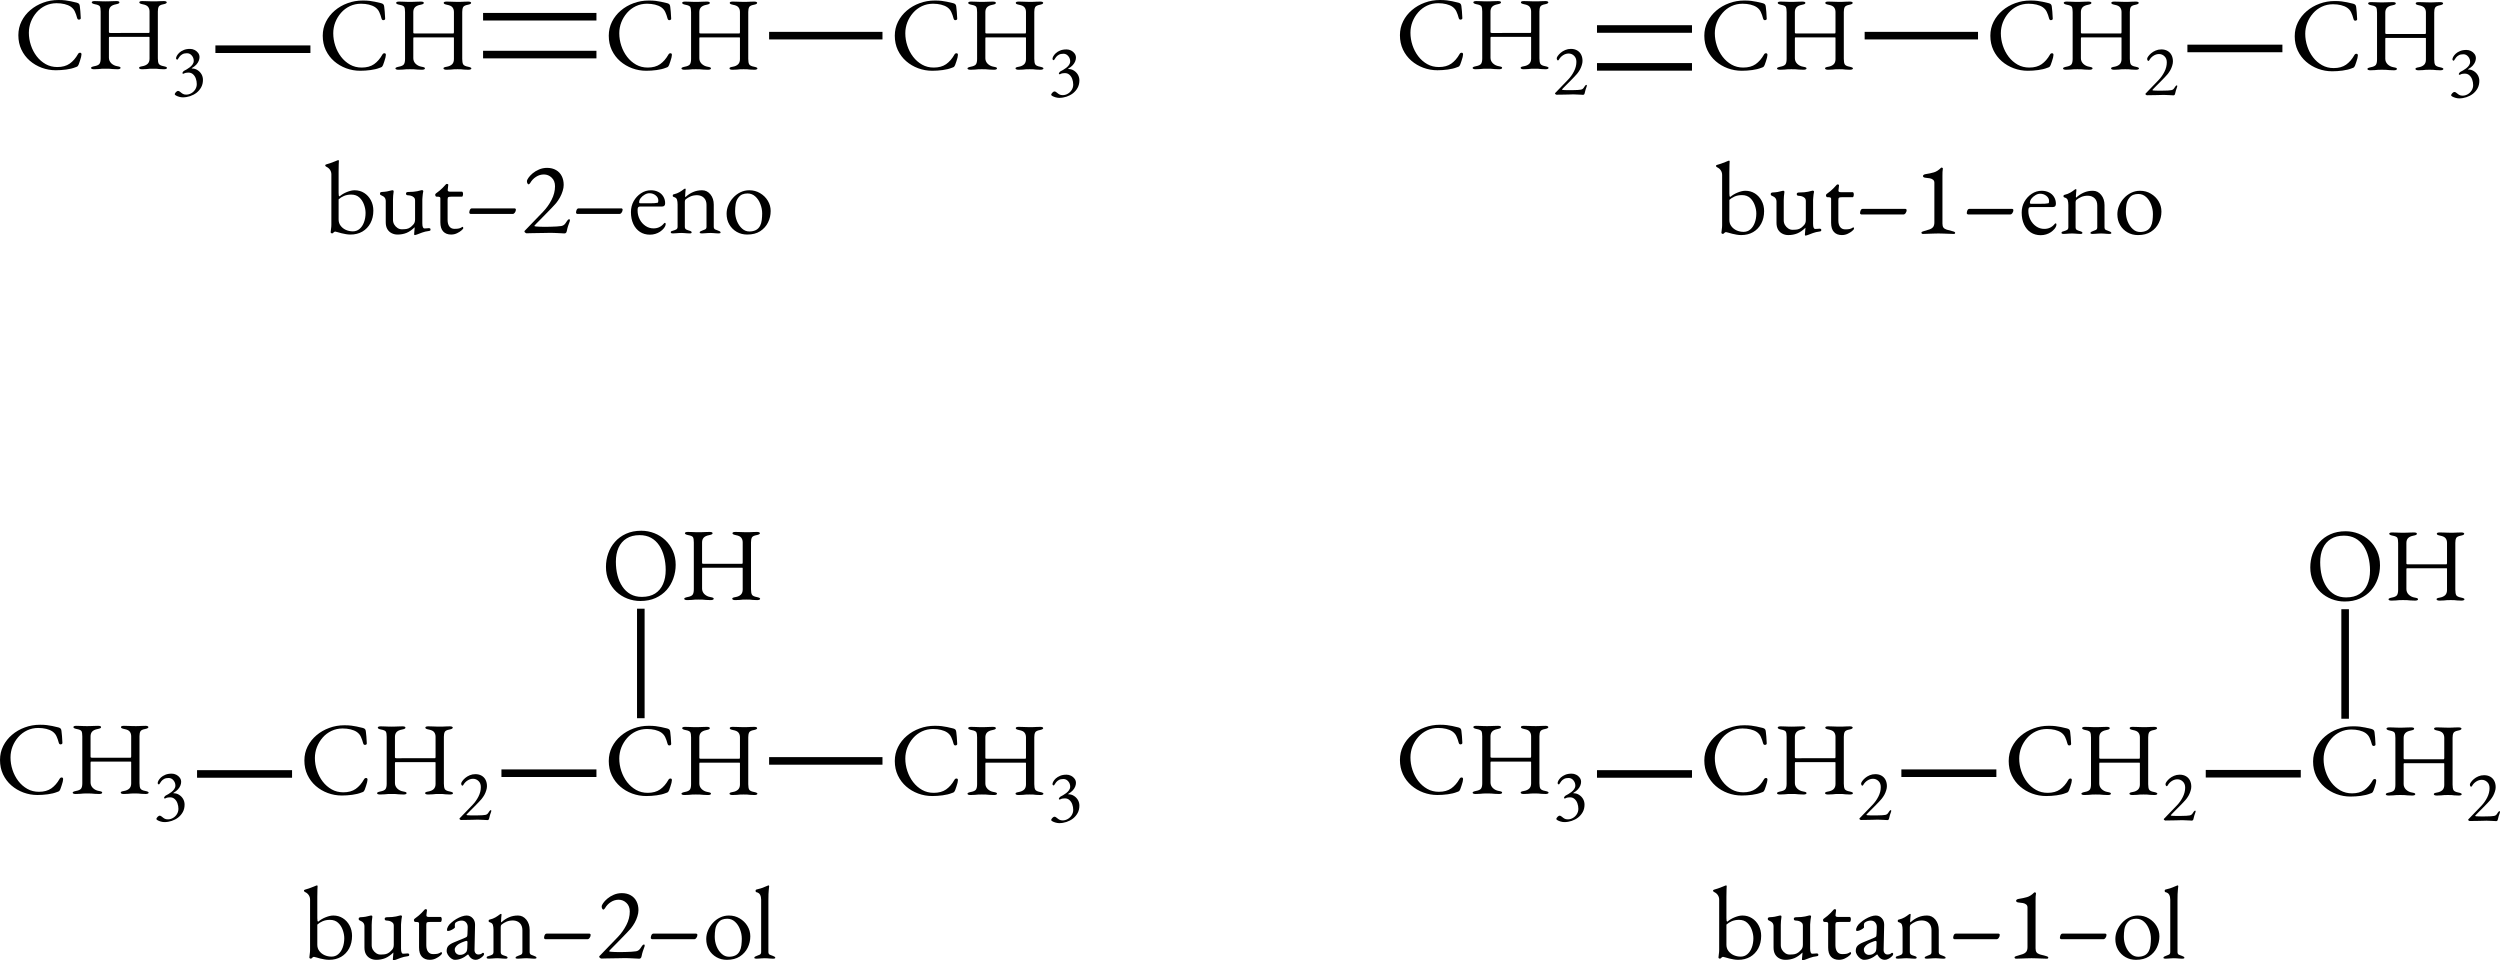<?xml version="1.0" encoding="UTF-8" standalone="no"?>
<svg
   width="657.803pt"
   height="252.691pt"
   viewBox="0 0 657.803 252.691"
   version="1.1"
   id="svg511"
   sodipodi:docname="isomeros-posicion.svg"
   inkscape:version="1.2.2 (b0a8486, 2022-12-01)"
   xmlns:inkscape="http://www.inkscape.org/namespaces/inkscape"
   xmlns:sodipodi="http://sodipodi.sourceforge.net/DTD/sodipodi-0.dtd"
   xmlns:xlink="http://www.w3.org/1999/xlink"
   xmlns="http://www.w3.org/2000/svg"
   xmlns:svg="http://www.w3.org/2000/svg">
  <sodipodi:namedview
     id="namedview513"
     pagecolor="#ffffff"
     bordercolor="#666666"
     borderopacity="1.0"
     inkscape:showpageshadow="2"
     inkscape:pageopacity="0.0"
     inkscape:pagecheckerboard="0"
     inkscape:deskcolor="#d1d1d1"
     inkscape:document-units="pt"
     showgrid="false"
     inkscape:zoom="0.62751269"
     inkscape:cx="439.83174"
     inkscape:cy="176.88885"
     inkscape:window-width="1280"
     inkscape:window-height="456"
     inkscape:window-x="1943"
     inkscape:window-y="399"
     inkscape:window-maximized="0"
     inkscape:current-layer="svg511" />
  <defs
     id="defs191">
    <g
       id="g186">
      <g
         id="glyph-0-0">
        <path
           d="m 1.359,0 v -12.891 h 10.906 V 0 Z M 2.719,-1.359 h 8.188 V -11.531 h -8.188 z m 0,0"
           id="path132" />
      </g>
      <g
         id="glyph-0-1">
        <path
           d="m 11.094,0.406 c -1.273,0 -2.5,-0.219 -3.688,-0.656 C 6.227,-0.688 5.176,-1.305 4.25,-2.109 3.32,-2.922 2.586,-3.895 2.047,-5.031 1.516,-6.164 1.25,-7.426 1.25,-8.812 c 0,-1.32 0.281,-2.547 0.844,-3.672 0.562,-1.125 1.332,-2.102 2.312,-2.938 0.988,-0.844 2.113,-1.492 3.375,-1.953 1.258,-0.469 2.594,-0.703 4,-0.703 0.707,0 1.305,0.031 1.797,0.094 0.488,0.055 0.961,0.133 1.422,0.234 0.469,0.094 1.008,0.219 1.625,0.375 0.281,0.074 0.477,0.184 0.594,0.328 0.113,0.148 0.18,0.352 0.203,0.609 0.039,0.418 0.086,0.867 0.141,1.344 0.051,0.48 0.086,1.074 0.109,1.781 0.02,0.137 -0.043,0.246 -0.188,0.328 -0.137,0.074 -0.281,0.094 -0.438,0.062 -0.148,-0.039 -0.25,-0.16 -0.312,-0.359 -0.18,-0.688 -0.387,-1.281 -0.625,-1.781 -0.23,-0.5 -0.586,-0.914 -1.062,-1.25 -0.449,-0.301 -0.996,-0.531 -1.641,-0.688 -0.648,-0.156 -1.344,-0.234 -2.094,-0.234 -1.055,0 -2.031,0.215 -2.938,0.641 -0.898,0.43 -1.668,1.012 -2.312,1.75 -0.648,0.742 -1.152,1.574 -1.516,2.5 -0.355,0.93 -0.531,1.887 -0.531,2.875 0,1.117 0.176,2.211 0.531,3.281 0.352,1.074 0.859,2.043 1.516,2.906 0.664,0.867 1.457,1.559 2.375,2.078 0.914,0.512 1.938,0.766 3.062,0.766 1.312,0 2.395,-0.297 3.25,-0.891 0.852,-0.602 1.582,-1.441 2.188,-2.516 0.125,-0.238 0.305,-0.359 0.547,-0.359 0.25,0 0.375,0.148 0.375,0.438 0,0.148 -0.039,0.383 -0.109,0.703 -0.074,0.312 -0.172,0.648 -0.297,1 -0.117,0.355 -0.227,0.668 -0.328,0.938 -0.125,0.262 -0.23,0.43 -0.312,0.5 -0.086,0.074 -0.273,0.156 -0.562,0.25 -0.68,0.273 -1.484,0.469 -2.422,0.594 -0.93,0.125 -1.84,0.188 -2.734,0.188 z m 0,0"
           id="path135" />
      </g>
      <g
         id="glyph-0-2">
        <path
           d="m 1.797,0.141 c -0.242,0 -0.434,-0.031 -0.578,-0.094 -0.137,-0.062 -0.203,-0.148 -0.203,-0.266 0,-0.176 0.285,-0.32 0.859,-0.438 0.695,-0.125 1.148,-0.332 1.359,-0.625 0.207,-0.289 0.312,-0.766 0.312,-1.422 v -12.312 c 0,-0.645 -0.07,-1.098 -0.203,-1.359 -0.137,-0.258 -0.555,-0.453 -1.25,-0.578 -0.594,-0.113 -0.891,-0.281 -0.891,-0.5 0,-0.102 0.062,-0.188 0.188,-0.25 0.125,-0.062 0.32,-0.094 0.594,-0.094 0.488,0 0.867,0.012 1.141,0.031 0.281,0.012 0.535,0.023 0.766,0.031 0.238,0.012 0.539,0.016 0.906,0.016 0.383,0 0.695,-0.004 0.938,-0.016 0.25,-0.008 0.516,-0.02 0.797,-0.031 0.281,-0.02 0.664,-0.031 1.156,-0.031 0.531,0 0.797,0.117 0.797,0.344 0,0.125 -0.074,0.227 -0.219,0.297 -0.148,0.074 -0.375,0.141 -0.688,0.203 -0.668,0.125 -1.148,0.352 -1.438,0.672 -0.281,0.312 -0.422,0.734 -0.422,1.266 v 5.359 c 0,0.117 0.047,0.188 0.141,0.219 0.094,0.023 0.176,0.031 0.25,0.031 H 16.219 c 0.125,0 0.188,-0.109 0.188,-0.328 v -5.312 c 0,-0.488 -0.125,-0.895 -0.375,-1.219 -0.25,-0.332 -0.727,-0.562 -1.422,-0.688 -0.305,-0.062 -0.527,-0.129 -0.672,-0.203 -0.148,-0.07 -0.219,-0.172 -0.219,-0.297 0,-0.227 0.258,-0.344 0.781,-0.344 0.488,0 0.895,0.012 1.219,0.031 0.32,0.012 0.625,0.023 0.906,0.031 0.289,0.012 0.641,0.016 1.047,0.016 0.32,0 0.57,-0.004 0.75,-0.016 0.188,-0.008 0.395,-0.02 0.625,-0.031 0.238,-0.02 0.609,-0.031 1.109,-0.031 0.25,0 0.441,0.031 0.578,0.094 0.133,0.062 0.203,0.148 0.203,0.25 0,0.219 -0.297,0.387 -0.891,0.5 -0.68,0.125 -1.09,0.344 -1.234,0.656 -0.148,0.305 -0.219,0.719 -0.219,1.25 V -2.719 c 0,0.668 0.082,1.148 0.25,1.438 0.176,0.293 0.602,0.5 1.281,0.625 0.582,0.117 0.875,0.262 0.875,0.438 0,0.117 -0.074,0.203 -0.219,0.266 -0.148,0.062 -0.34,0.094 -0.578,0.094 C 19.711,0.141 19.332,0.125 19.062,0.094 18.789,0.062 18.535,0.035 18.297,0.016 18.055,0.004 17.75,0 17.375,0 16.988,0 16.672,0.004 16.422,0.016 16.18,0.035 15.914,0.062 15.625,0.094 15.332,0.125 14.941,0.141 14.453,0.141 c -0.242,0 -0.434,-0.031 -0.578,-0.094 -0.148,-0.062 -0.219,-0.148 -0.219,-0.266 0,-0.125 0.066,-0.211 0.203,-0.266 0.133,-0.062 0.359,-0.117 0.672,-0.172 0.582,-0.102 1.039,-0.312 1.375,-0.625 0.332,-0.32 0.5,-0.773 0.5,-1.359 V -7.969 c 0,-0.082 0,-0.172 0,-0.266 0,-0.094 -0.043,-0.141 -0.125,-0.141 H 5.859 c -0.094,0 -0.141,0.102 -0.141,0.297 v 5.188 c 0,0.562 0.207,1.055 0.625,1.469 0.426,0.406 0.945,0.664 1.562,0.766 0.312,0.055 0.535,0.109 0.672,0.172 0.133,0.055 0.203,0.141 0.203,0.266 0,0.117 -0.074,0.203 -0.219,0.266 -0.148,0.062 -0.34,0.094 -0.578,0.094 C 7.492,0.141 7.086,0.125 6.766,0.094 6.453,0.062 6.148,0.035 5.859,0.016 5.566,0.004 5.211,0 4.797,0 4.41,0 4.086,0.004 3.828,0.016 3.566,0.035 3.285,0.062 2.984,0.094 2.68,0.125 2.285,0.141 1.797,0.141 Z m 0,0"
           id="path138" />
      </g>
      <g
         id="glyph-0-3">
        <path
           d="M 7.062,0.375 C 6.664,0.375 6.266,0.336 5.859,0.266 5.461,0.191 5.082,0.113 4.719,0.031 4.312,-0.082 3.957,-0.18 3.656,-0.266 3.363,-0.359 3.172,-0.406 3.078,-0.406 c -0.105,0 -0.211,0.039 -0.312,0.109 -0.094,0.074 -0.188,0.156 -0.281,0.25 -0.094,0.082 -0.18,0.125 -0.25,0.125 -0.074,0 -0.156,-0.031 -0.25,-0.094 -0.086,-0.062 -0.125,-0.141 -0.125,-0.234 0,-0.156 0.031,-0.43 0.094,-0.828 0.062,-0.406 0.094,-0.781 0.094,-1.125 V -15.438 c 0,-0.469 -0.121,-0.875 -0.359,-1.219 C 1.457,-17 1.16,-17.254 0.797,-17.422 c -0.074,-0.039 -0.152,-0.094 -0.234,-0.156 -0.086,-0.062 -0.125,-0.145 -0.125,-0.25 0,-0.094 0.035,-0.156 0.109,-0.188 0.07,-0.039 0.145,-0.07 0.219,-0.094 0.238,-0.051 0.562,-0.148 0.969,-0.297 0.406,-0.145 0.789,-0.289 1.156,-0.438 C 3.254,-18.988 3.5,-19.086 3.625,-19.141 c 0.113,-0.051 0.195,-0.078 0.25,-0.078 0.031,0 0.062,0.023 0.094,0.062 0.039,0.031 0.062,0.074 0.062,0.125 0,0.074 -0.016,0.383 -0.047,0.922 -0.023,0.531 -0.031,1.18 -0.031,1.938 v 5.594 C 3.953,-10.234 3.969,-10 4,-9.875 c 0.039,0.117 0.109,0.184 0.203,0.203 0.562,-0.477 1.211,-0.863 1.953,-1.156 0.75,-0.301 1.422,-0.453 2.016,-0.453 0.926,0 1.758,0.234 2.5,0.703 0.738,0.469 1.328,1.109 1.766,1.922 0.438,0.812 0.656,1.727 0.656,2.734 0,1.242 -0.258,2.34 -0.766,3.297 -0.512,0.949 -1.219,1.688 -2.125,2.219 C 9.305,0.113 8.258,0.375 7.062,0.375 Z m 0.625,-0.844 c 0.688,0 1.281,-0.211 1.781,-0.641 0.5,-0.426 0.883,-1.004 1.156,-1.734 0.281,-0.738 0.422,-1.562 0.422,-2.469 0,-0.707 -0.137,-1.43 -0.406,-2.172 -0.262,-0.75 -0.668,-1.379 -1.219,-1.891 -0.555,-0.508 -1.266,-0.766 -2.141,-0.766 -0.73,0 -1.371,0.121 -1.922,0.359 -0.543,0.23 -1.012,0.527 -1.406,0.891 v 5.297 c 0,0.637 0.176,1.188 0.531,1.656 0.352,0.469 0.816,0.836 1.391,1.094 0.57,0.25 1.176,0.375 1.812,0.375 z m 0,0"
           id="path141" />
      </g>
      <g
         id="glyph-0-4">
        <path
           d="m 9.984,0.516 c -0.137,0 -0.203,-0.074 -0.203,-0.219 0,-0.18 0.02,-0.441 0.062,-0.797 0.051,-0.352 0.078,-0.648 0.078,-0.891 0,-0.031 0,-0.062 0,-0.094 0,-0.031 0,-0.051 0,-0.062 C 9.211,-0.859 8.5,-0.363 7.781,-0.062 7.062,0.227 6.273,0.375 5.422,0.375 4.836,0.375 4.312,0.25 3.844,0 3.375,-0.238 3,-0.598 2.719,-1.078 2.445,-1.555 2.312,-2.148 2.312,-2.859 v -5.531 c 0,-0.406 -0.094,-0.723 -0.281,-0.953 -0.18,-0.238 -0.477,-0.441 -0.891,-0.609 -0.086,-0.031 -0.164,-0.07 -0.234,-0.125 -0.074,-0.062 -0.109,-0.164 -0.109,-0.312 0,-0.164 0.035,-0.273 0.109,-0.328 0.082,-0.051 0.18,-0.086 0.297,-0.109 0.613,-0.031 1.086,-0.078 1.422,-0.141 0.344,-0.062 0.77,-0.16 1.281,-0.297 0.051,-0.008 0.086,-0.016 0.109,-0.016 0.031,0 0.062,0 0.094,0 0.207,0 0.301,0.125 0.281,0.375 -0.055,0.418 -0.094,0.766 -0.125,1.047 -0.031,0.281 -0.047,0.633 -0.047,1.047 v 5.328 c 0,0.438 0.109,0.844 0.328,1.219 0.219,0.367 0.504,0.668 0.859,0.906 0.352,0.23 0.723,0.344 1.109,0.344 0.469,0 0.879,-0.023 1.234,-0.078 0.352,-0.051 0.707,-0.203 1.062,-0.453 0.195,-0.145 0.445,-0.379 0.75,-0.703 0.312,-0.332 0.469,-0.781 0.469,-1.344 v -5 c 0,-0.375 -0.117,-0.656 -0.344,-0.844 C 9.469,-9.633 9.211,-9.77 8.922,-9.844 8.629,-9.914 8.391,-9.953 8.203,-9.953 c -0.156,0 -0.293,-0.031 -0.406,-0.094 -0.105,-0.062 -0.156,-0.188 -0.156,-0.375 0,-0.156 0.055,-0.258 0.172,-0.312 0.113,-0.062 0.242,-0.094 0.391,-0.094 0.562,-0.02 1.031,-0.039 1.406,-0.062 0.375,-0.031 0.707,-0.078 1,-0.141 0.301,-0.062 0.617,-0.141 0.953,-0.234 0.031,-0.008 0.07,-0.02 0.125,-0.031 0.062,-0.008 0.109,-0.016 0.141,-0.016 0.238,0 0.359,0.102 0.359,0.297 0,0.023 -0.008,0.055 -0.016,0.094 -0.012,0.043 -0.023,0.094 -0.031,0.156 -0.023,0.055 -0.047,0.211 -0.078,0.469 -0.023,0.25 -0.047,0.512 -0.078,0.781 -0.031,0.273 -0.047,0.48 -0.047,0.625 v 6.297 c 0,0.492 0.051,0.84 0.156,1.047 0.102,0.211 0.219,0.312 0.344,0.312 0.145,0 0.359,-0.008 0.641,-0.031 0.281,-0.031 0.484,-0.047 0.609,-0.047 0.094,0 0.18,0.023 0.266,0.062 0.094,0.031 0.141,0.133 0.141,0.297 0,0.148 -0.039,0.246 -0.109,0.297 -0.074,0.043 -0.164,0.07 -0.266,0.078 -0.711,0.094 -1.32,0.234 -1.828,0.422 -0.512,0.176 -0.965,0.348 -1.359,0.516 -0.062,0.008 -0.152,0.035 -0.266,0.078 -0.105,0.051 -0.199,0.078 -0.281,0.078 z m 0,0"
           id="path144" />
      </g>
      <g
         id="glyph-0-5">
        <path
           d="m 5.156,0.375 c -0.898,0 -1.594,-0.273 -2.094,-0.812 -0.5,-0.539 -0.75,-1.348 -0.75,-2.422 V -9.188 C 2.312,-9.332 2.254,-9.438 2.141,-9.5 2.035,-9.562 1.801,-9.594 1.438,-9.594 H 1.281 c -0.094,0 -0.172,-0.055 -0.234,-0.172 -0.062,-0.125 -0.094,-0.25 -0.094,-0.375 0,-0.039 0.023,-0.098 0.078,-0.172 0.062,-0.07 0.098,-0.113 0.109,-0.125 0.363,-0.258 0.695,-0.516 1,-0.766 0.301,-0.258 0.57,-0.508 0.812,-0.75 0.25,-0.25 0.457,-0.473 0.625,-0.672 0.082,-0.094 0.156,-0.172 0.219,-0.234 0.07,-0.062 0.148,-0.094 0.234,-0.094 0.094,0 0.18,0.023 0.266,0.062 0.082,0.031 0.113,0.109 0.094,0.234 L 4.25,-11.422 c -0.023,0.199 0.02,0.336 0.125,0.406 0.113,0.074 0.289,0.109 0.531,0.109 h 3.109 c 0.07,0 0.133,0.062 0.188,0.188 0.051,0.117 0.078,0.25 0.078,0.406 0,0.168 -0.027,0.328 -0.078,0.484 -0.055,0.156 -0.117,0.234 -0.188,0.234 H 5.312 c -0.449,0 -0.746,0.039 -0.891,0.109 -0.137,0.074 -0.203,0.293 -0.203,0.656 v 5.359 c 0,0.73 0.156,1.305 0.469,1.719 0.312,0.418 0.758,0.625 1.344,0.625 0.52,0 0.926,-0.035 1.219,-0.109 0.289,-0.082 0.555,-0.207 0.797,-0.375 0.031,-0.031 0.066,-0.047 0.109,-0.047 0.07,0 0.117,0.043 0.141,0.125 0.031,0.074 0.047,0.156 0.047,0.25 0,0.094 -0.152,0.277 -0.453,0.547 -0.305,0.273 -0.695,0.523 -1.172,0.75 -0.48,0.238 -1,0.359 -1.562,0.359 z m 0,0"
           id="path147" />
      </g>
      <g
         id="glyph-0-6">
        <path
           d="m 1.75,-5.047 c -0.094,0 -0.184,-0.035 -0.266,-0.109 -0.086,-0.07 -0.125,-0.145 -0.125,-0.219 0,-0.082 0.016,-0.211 0.047,-0.391 C 1.445,-5.953 1.516,-6.125 1.609,-6.281 1.711,-6.438 1.848,-6.516 2.016,-6.516 H 13.281 c 0.094,0 0.172,0.031 0.234,0.094 0.07,0.062 0.109,0.141 0.109,0.234 0,0.273 -0.09,0.531 -0.266,0.781 C 13.191,-5.164 13,-5.047 12.781,-5.047 Z m 0,0"
           id="path150" />
      </g>
      <g
         id="glyph-0-7">
        <path
           d="m 11.422,0.078 c -0.125,0 -0.324,-0.012 -0.594,-0.031 C 10.555,0.035 10.242,0.02 9.891,0 9.547,-0.02 9.188,-0.035 8.812,-0.047 8.445,-0.066 8.094,-0.078 7.75,-0.078 c -0.355,0 -0.852,0.012 -1.484,0.031 -0.637,0.012 -1.305,0.023 -2,0.031 -0.699,0.012 -1.312,0.02 -1.844,0.031 -0.523,0.02 -0.855,0.031 -1,0.031 C 1.348,0.047 1.238,-0.008 1.094,-0.125 0.945,-0.238 0.875,-0.332 0.875,-0.406 0.875,-0.5 0.891,-0.562 0.922,-0.594 0.961,-0.633 1.02,-0.691 1.094,-0.766 L 5.75,-5.594 c 0.906,-0.938 1.66,-1.992 2.266,-3.172 0.602,-1.176 0.906,-2.363 0.906,-3.562 0,-0.957 -0.293,-1.711 -0.875,-2.266 C 7.461,-15.156 6.781,-15.438 6,-15.438 c -0.75,0 -1.445,0.211 -2.078,0.625 -0.637,0.406 -1.141,0.938 -1.516,1.594 -0.062,0.105 -0.137,0.195 -0.219,0.266 -0.074,0.074 -0.156,0.109 -0.25,0.109 -0.074,0 -0.164,-0.078 -0.266,-0.234 -0.094,-0.156 -0.141,-0.348 -0.141,-0.578 0,-0.219 0.129,-0.516 0.391,-0.891 0.258,-0.383 0.625,-0.773 1.094,-1.172 0.477,-0.406 1.047,-0.75 1.703,-1.031 0.656,-0.281 1.363,-0.422 2.125,-0.422 0.906,0 1.688,0.195 2.344,0.578 0.656,0.375 1.156,0.902 1.5,1.578 0.344,0.668 0.516,1.449 0.516,2.344 0,0.492 -0.09,1.016 -0.266,1.578 -0.168,0.562 -0.402,1.121 -0.703,1.672 C 9.93,-8.879 9.594,-8.375 9.219,-7.906 8.977,-7.613 8.625,-7.227 8.156,-6.75 c -0.461,0.48 -0.961,0.996 -1.5,1.547 -0.531,0.543 -1.039,1.059 -1.516,1.547 -0.48,0.48 -0.875,0.883 -1.188,1.203 -0.312,0.312 -0.469,0.484 -0.469,0.516 0,0.094 0.129,0.156 0.391,0.188 0.301,0.023 0.645,0.043 1.031,0.062 0.395,0.023 0.848,0.031 1.359,0.031 0.531,0 1.055,-0.008 1.578,-0.031 C 8.375,-1.707 8.883,-1.727 9.375,-1.75 c 0.531,-0.031 0.941,-0.07 1.234,-0.125 0.289,-0.062 0.535,-0.176 0.734,-0.344 0.195,-0.176 0.406,-0.445 0.625,-0.812 0.07,-0.102 0.164,-0.234 0.281,-0.391 0.125,-0.156 0.258,-0.234 0.406,-0.234 0.082,0 0.133,0.039 0.156,0.109 0.02,0.074 0.031,0.148 0.031,0.219 0,0.094 -0.055,0.273 -0.156,0.531 -0.094,0.262 -0.211,0.586 -0.344,0.969 -0.125,0.387 -0.23,0.805 -0.312,1.25 -0.062,0.293 -0.156,0.477 -0.281,0.547 -0.125,0.07 -0.234,0.109 -0.328,0.109 z m 0,0"
           id="path153" />
      </g>
      <g
         id="glyph-0-8">
        <path
           d="m 5.812,0.406 c -1,0 -1.875,-0.246 -2.625,-0.734 -0.742,-0.488 -1.324,-1.18 -1.75,-2.078 -0.418,-0.906 -0.625,-1.945 -0.625,-3.125 0,-1.051 0.238,-2.008 0.719,-2.875 0.488,-0.863 1.129,-1.555 1.922,-2.078 0.801,-0.531 1.676,-0.797 2.625,-0.797 0.727,0 1.375,0.148 1.938,0.438 0.562,0.281 1,0.684 1.312,1.203 C 9.648,-9.117 9.812,-8.523 9.812,-7.859 9.812,-7.285 9.539,-7 9,-7 H 3.25 C 2.988,-7 2.805,-6.93 2.703,-6.797 2.609,-6.66 2.562,-6.395 2.562,-6 c 0,0.875 0.188,1.672 0.562,2.391 0.383,0.719 0.895,1.293 1.531,1.719 C 5.289,-1.461 5.992,-1.25 6.766,-1.25 c 0.539,0 1.035,-0.102 1.484,-0.312 0.445,-0.207 0.844,-0.516 1.188,-0.922 0.07,-0.094 0.125,-0.148 0.156,-0.172 0.039,-0.031 0.086,-0.047 0.141,-0.047 0.145,0 0.219,0.094 0.219,0.281 0,0.344 -0.164,0.727 -0.484,1.141 -0.281,0.344 -0.617,0.648 -1,0.906 -0.375,0.25 -0.793,0.441 -1.25,0.578 C 6.77,0.336 6.301,0.406 5.812,0.406 Z M 3.297,-7.859 H 5.781 c 0.438,0 0.805,-0.004 1.109,-0.016 0.312,-0.02 0.613,-0.055 0.906,-0.109 C 7.891,-8.004 7.945,-8.062 7.969,-8.156 8,-8.258 8.016,-8.406 8.016,-8.594 8.016,-9.113 7.781,-9.562 7.312,-9.938 6.852,-10.312 6.305,-10.5 5.672,-10.5 c -0.418,0 -0.836,0.125 -1.25,0.375 C 4.004,-9.883 3.656,-9.582 3.375,-9.219 3.102,-8.852 2.969,-8.488 2.969,-8.125 c 0,0.18 0.109,0.266 0.328,0.266 z m 0,0"
           id="path156" />
      </g>
      <g
         id="glyph-0-9">
        <path
           d="m 1.203,0.078 c -0.168,0 -0.305,-0.023 -0.406,-0.062 C 0.703,-0.023 0.656,-0.102 0.656,-0.219 0.656,-0.363 0.707,-0.457 0.812,-0.5 0.926,-0.551 1.082,-0.602 1.281,-0.656 1.551,-0.727 1.812,-0.828 2.062,-0.953 2.32,-1.078 2.453,-1.32 2.453,-1.688 v -5.859 c 0,-0.488 -0.055,-0.906 -0.156,-1.25 C 2.203,-9.148 1.914,-9.391 1.438,-9.516 1.375,-9.547 1.312,-9.582 1.25,-9.625 1.195,-9.676 1.172,-9.758 1.172,-9.875 c 0,-0.195 0.082,-0.305 0.25,-0.328 0.633,-0.156 1.148,-0.352 1.547,-0.594 0.406,-0.238 0.797,-0.504 1.172,-0.797 0.051,-0.031 0.098,-0.055 0.141,-0.078 0.051,-0.031 0.102,-0.047 0.156,-0.047 0.039,0 0.07,0.023 0.094,0.062 0.031,0.031 0.047,0.074 0.047,0.125 0,0.125 -0.027,0.387 -0.078,0.781 -0.043,0.387 -0.062,0.711 -0.062,0.969 0,0.074 0.004,0.141 0.016,0.203 0.008,0.062 0.023,0.102 0.047,0.109 0.633,-0.594 1.312,-1.039 2.031,-1.344 0.719,-0.312 1.504,-0.469 2.359,-0.469 0.883,0 1.617,0.367 2.203,1.094 0.582,0.719 0.875,1.617 0.875,2.688 v 5.812 c 0,0.367 0.125,0.605 0.375,0.719 0.258,0.117 0.523,0.219 0.797,0.312 0.145,0.055 0.285,0.117 0.422,0.188 0.133,0.062 0.203,0.168 0.203,0.312 0,0.105 -0.062,0.164 -0.188,0.188 -0.125,0.031 -0.246,0.047 -0.359,0.047 -0.367,0 -0.648,-0.016 -0.844,-0.047 -0.199,-0.023 -0.391,-0.035 -0.578,-0.047 -0.18,-0.02 -0.43,-0.031 -0.75,-0.031 -0.312,0 -0.57,0.012 -0.766,0.031 C 10.082,-0.004 9.879,0.008 9.672,0.031 9.461,0.062 9.176,0.078 8.812,0.078 8.719,0.078 8.602,0.062 8.469,0.031 8.332,0.008 8.266,-0.051 8.266,-0.156 c 0,-0.145 0.066,-0.25 0.203,-0.312 0.133,-0.07 0.273,-0.133 0.422,-0.188 C 9.16,-0.75 9.422,-0.852 9.672,-0.969 9.93,-1.082 10.062,-1.32 10.062,-1.688 v -5.734 c 0,-0.789 -0.227,-1.41 -0.672,-1.859 -0.449,-0.445 -1.043,-0.68 -1.781,-0.703 -0.656,0 -1.23,0.105 -1.719,0.312 -0.492,0.211 -0.93,0.469 -1.312,0.781 C 4.504,-8.816 4.445,-8.719 4.406,-8.594 4.375,-8.477 4.359,-8.367 4.359,-8.266 V -1.688 c 0,0.367 0.125,0.609 0.375,0.734 0.258,0.125 0.523,0.227 0.797,0.297 0.414,0.117 0.625,0.262 0.625,0.438 0,0.117 -0.047,0.195 -0.141,0.234 -0.086,0.039 -0.219,0.062 -0.406,0.062 C 5.254,0.078 4.969,0.062 4.75,0.031 4.539,0.008 4.348,-0.004 4.172,-0.016 3.992,-0.035 3.738,-0.047 3.406,-0.047 c -0.312,0 -0.562,0.012 -0.75,0.031 C 2.469,-0.004 2.27,0.008 2.062,0.031 1.852,0.062 1.566,0.078 1.203,0.078 Z m 0,0"
           id="path159" />
      </g>
      <g
         id="glyph-0-10">
        <path
           d="m 6.375,0.375 c -1.012,0 -1.93,-0.234 -2.75,-0.703 -0.812,-0.469 -1.465,-1.113 -1.953,-1.938 -0.48,-0.832 -0.719,-1.773 -0.719,-2.828 0,-0.77 0.148,-1.516 0.453,-2.234 0.301,-0.727 0.723,-1.391 1.266,-1.984 0.539,-0.602 1.176,-1.082 1.906,-1.438 0.727,-0.352 1.508,-0.531 2.344,-0.531 1.051,0 2,0.258 2.844,0.766 0.852,0.5 1.531,1.168 2.031,2 0.5,0.824 0.75,1.727 0.75,2.703 0,1.062 -0.234,2.07 -0.703,3.016 C 11.383,-1.859 10.695,-1.094 9.781,-0.5 8.875,0.082 7.738,0.375 6.375,0.375 Z m 0.578,-0.812 c 0.613,0 1.164,-0.113 1.656,-0.344 0.5,-0.238 0.883,-0.625 1.156,-1.156 0.219,-0.414 0.363,-0.922 0.438,-1.516 0.07,-0.602 0.109,-1.172 0.109,-1.703 0,-0.875 -0.164,-1.711 -0.484,-2.516 C 9.516,-8.484 9.07,-9.145 8.5,-9.656 7.926,-10.176 7.25,-10.438 6.469,-10.438 c -0.5,0 -0.949,0.078 -1.344,0.234 -0.387,0.148 -0.742,0.43 -1.062,0.844 C 3.695,-8.898 3.457,-8.344 3.344,-7.688 3.238,-7.031 3.188,-6.375 3.188,-5.719 c 0,0.887 0.16,1.734 0.484,2.547 0.332,0.805 0.781,1.461 1.344,1.969 0.562,0.512 1.207,0.766 1.938,0.766 z m 0,0"
           id="path162" />
      </g>
      <g
         id="glyph-0-11">
        <path
           d="m 2.922,0.078 c -0.137,0 -0.242,-0.039 -0.312,-0.109 -0.062,-0.07 -0.094,-0.145 -0.094,-0.219 0,-0.156 0.133,-0.27 0.406,-0.344 0.688,-0.188 1.254,-0.359 1.703,-0.516 0.445,-0.156 0.773,-0.375 0.984,-0.656 0.207,-0.281 0.312,-0.68 0.312,-1.203 v -10.422 c 0,-0.344 -0.109,-0.602 -0.328,-0.781 -0.219,-0.188 -0.508,-0.316 -0.859,-0.391 -0.344,-0.07 -0.715,-0.117 -1.109,-0.141 -0.18,-0.008 -0.34,-0.051 -0.484,-0.125 -0.148,-0.07 -0.219,-0.18 -0.219,-0.328 0,-0.125 0.066,-0.234 0.203,-0.328 0.133,-0.094 0.289,-0.148 0.469,-0.172 0.82,-0.125 1.555,-0.281 2.203,-0.469 0.645,-0.188 1.273,-0.594 1.891,-1.219 0.02,-0.02 0.039,-0.031 0.062,-0.031 0.031,0 0.055,0 0.078,0 0.094,0 0.172,0.027 0.234,0.078 0.07,0.043 0.102,0.102 0.094,0.172 -0.043,0.273 -0.074,0.57 -0.094,0.891 -0.012,0.312 -0.016,0.664 -0.016,1.047 V -2.641 c 0,0.449 0.082,0.793 0.25,1.031 0.176,0.242 0.473,0.43 0.891,0.562 0.414,0.137 1,0.293 1.75,0.469 0.102,0.023 0.203,0.062 0.297,0.125 0.102,0.062 0.156,0.141 0.156,0.234 0,0.199 -0.125,0.297 -0.375,0.297 -0.512,0 -0.98,-0.016 -1.406,-0.047 C 9.18,0.008 8.766,-0.004 8.359,-0.016 7.953,-0.035 7.5,-0.047 7,-0.047 c -0.492,0 -0.953,0.012 -1.391,0.031 C 5.18,-0.004 4.75,0.008 4.312,0.031 3.875,0.062 3.41,0.078 2.922,0.078 Z m 0,0"
           id="path165" />
      </g>
      <g
         id="glyph-0-12">
        <path
           d="M 10.281,0.375 C 9.082,0.375 7.938,0.16 6.844,-0.266 5.75,-0.691 4.785,-1.297 3.953,-2.078 3.117,-2.867 2.457,-3.816 1.969,-4.922 1.477,-6.023 1.234,-7.25 1.234,-8.594 c 0,-1.227 0.195,-2.41 0.594,-3.547 0.395,-1.133 0.984,-2.145 1.766,-3.031 0.781,-0.895 1.754,-1.609 2.922,-2.141 1.164,-0.531 2.504,-0.797 4.016,-0.797 1.195,0 2.336,0.215 3.422,0.641 1.094,0.43 2.055,1.039 2.891,1.828 0.844,0.793 1.508,1.742 2,2.844 0.488,1.094 0.734,2.312 0.734,3.656 0,1.219 -0.203,2.402 -0.609,3.547 -0.398,1.148 -0.984,2.168 -1.766,3.062 -0.781,0.887 -1.758,1.594 -2.922,2.125 -1.156,0.52 -2.492,0.781 -4,0.781 z m 0.406,-1.078 c 1.395,0 2.555,-0.297 3.484,-0.891 0.926,-0.594 1.617,-1.422 2.078,-2.484 0.469,-1.062 0.703,-2.301 0.703,-3.719 0,-1.25 -0.148,-2.426 -0.438,-3.531 -0.281,-1.113 -0.711,-2.094 -1.281,-2.938 -0.574,-0.852 -1.289,-1.516 -2.141,-1.984 -0.855,-0.469 -1.855,-0.703 -3,-0.703 -1.367,0 -2.512,0.293 -3.438,0.875 -0.93,0.574 -1.633,1.387 -2.109,2.438 -0.469,1.043 -0.703,2.273 -0.703,3.688 0,1.273 0.141,2.465 0.422,3.578 0.281,1.105 0.707,2.086 1.281,2.938 0.57,0.855 1.285,1.527 2.141,2.016 0.852,0.48 1.852,0.719 3,0.719 z m 0,0"
           id="path168" />
      </g>
      <g
         id="glyph-0-13">
        <path
           d="M 3.188,0.375 C 2.863,0.375 2.531,0.25 2.188,0 1.852,-0.25 1.57,-0.555 1.344,-0.922 1.125,-1.285 1.016,-1.633 1.016,-1.969 c 0,-0.57 0.148,-1.02 0.453,-1.344 0.312,-0.332 0.801,-0.633 1.469,-0.906 L 5.719,-5.375 c 0.363,-0.145 0.578,-0.27 0.641,-0.375 0.07,-0.113 0.113,-0.352 0.125,-0.719 l 0.062,-1.734 C 6.566,-8.68 6.43,-9.094 6.141,-9.438 5.859,-9.781 5.457,-9.953 4.938,-9.953 c -0.273,0 -0.547,0.047 -0.828,0.141 -0.273,0.094 -0.496,0.211 -0.672,0.344 -0.117,0.074 -0.195,0.184 -0.234,0.328 -0.031,0.148 -0.047,0.305 -0.047,0.469 0,0.074 0.004,0.156 0.016,0.25 0.008,0.094 0.016,0.18 0.016,0.25 0,0.086 -0.117,0.203 -0.344,0.359 -0.219,0.156 -0.477,0.297 -0.766,0.422 -0.281,0.117 -0.512,0.172 -0.688,0.172 -0.094,0 -0.168,-0.02 -0.219,-0.062 -0.055,-0.051 -0.078,-0.113 -0.078,-0.188 0,-0.289 0.094,-0.602 0.281,-0.938 0.188,-0.344 0.457,-0.66 0.812,-0.953 0.414,-0.375 0.867,-0.707 1.359,-1 0.488,-0.289 0.969,-0.516 1.438,-0.672 0.477,-0.164 0.898,-0.25 1.266,-0.25 0.645,0 1.18,0.234 1.609,0.703 0.426,0.461 0.633,1.031 0.625,1.719 L 8.344,-2.312 c -0.023,0.375 0.062,0.684 0.25,0.922 0.195,0.242 0.441,0.359 0.734,0.359 0.445,0 0.781,-0.102 1,-0.312 0.094,-0.082 0.164,-0.125 0.219,-0.125 0.094,0 0.164,0.027 0.219,0.078 0.062,0.055 0.094,0.125 0.094,0.219 0,0.199 -0.105,0.398 -0.312,0.594 -0.293,0.293 -0.605,0.523 -0.938,0.688 C 9.273,0.285 8.961,0.375 8.672,0.375 7.836,0.375 7.176,-0.094 6.688,-1.031 H 6.594 C 6,-0.539 5.426,-0.188 4.875,0.031 4.332,0.258 3.77,0.375 3.188,0.375 Z m 1.281,-1.297 c 0.363,0 0.672,-0.055 0.922,-0.172 0.258,-0.125 0.488,-0.285 0.688,-0.484 0.094,-0.094 0.172,-0.219 0.234,-0.375 0.062,-0.156 0.102,-0.406 0.125,-0.75 L 6.484,-4.031 C 6.504,-4.227 6.492,-4.375 6.453,-4.469 6.422,-4.562 6.352,-4.609 6.25,-4.609 c -0.043,0 -0.109,0.012 -0.203,0.031 C 5.961,-4.555 5.848,-4.52 5.703,-4.469 4.734,-4.125 4.062,-3.766 3.688,-3.391 c -0.367,0.375 -0.547,0.715 -0.547,1.016 0,0.48 0.141,0.844 0.422,1.094 0.281,0.242 0.582,0.359 0.906,0.359 z m 0,0"
           id="path171" />
      </g>
      <g
         id="glyph-0-14">
        <path
           d="M 1.062,0.078 C 0.969,0.078 0.852,0.062 0.719,0.031 0.582,0.008 0.516,-0.051 0.516,-0.156 c 0,-0.145 0.066,-0.25 0.203,-0.312 0.133,-0.07 0.273,-0.133 0.422,-0.188 C 1.41,-0.75 1.672,-0.852 1.922,-0.969 2.18,-1.082 2.312,-1.32 2.312,-1.688 v -13.75 c 0,-0.52 -0.094,-0.957 -0.281,-1.312 -0.188,-0.352 -0.512,-0.578 -0.969,-0.672 -0.148,-0.039 -0.219,-0.16 -0.219,-0.359 0,-0.176 0.062,-0.285 0.188,-0.328 0.477,-0.102 0.891,-0.211 1.234,-0.328 0.344,-0.125 0.664,-0.25 0.969,-0.375 0.301,-0.125 0.594,-0.242 0.875,-0.359 0.07,-0.031 0.129,-0.047 0.172,-0.047 0.031,0 0.062,0.027 0.094,0.078 0.031,0.043 0.047,0.078 0.047,0.109 0,0.168 -0.039,0.523 -0.109,1.062 -0.062,0.531 -0.094,1.414 -0.094,2.641 V -1.688 c 0,0.367 0.125,0.605 0.375,0.719 0.258,0.117 0.531,0.219 0.812,0.312 0.133,0.055 0.27,0.117 0.406,0.188 0.145,0.062 0.219,0.168 0.219,0.312 0,0.105 -0.074,0.164 -0.219,0.188 -0.137,0.031 -0.246,0.047 -0.328,0.047 -0.344,0 -0.625,-0.016 -0.844,-0.047 -0.211,-0.023 -0.406,-0.035 -0.594,-0.047 -0.188,-0.02 -0.449,-0.031 -0.781,-0.031 -0.305,0 -0.559,0.012 -0.766,0.031 C 2.301,-0.004 2.102,0.008 1.906,0.031 1.707,0.062 1.426,0.078 1.062,0.078 Z m 0,0"
           id="path174" />
      </g>
      <g
         id="glyph-1-0">
        <path
           d="M 0.953,0 V -9.031 H 8.594 V 0 Z M 1.906,-0.953 h 5.734 v -7.125 H 1.906 Z m 0,0"
           id="path177" />
      </g>
      <g
         id="glyph-1-1">
        <path
           d="M 3.078,0.719 C 2.773,0.719 2.457,0.672 2.125,0.578 1.801,0.484 1.523,0.375 1.297,0.25 1.066,0.125 0.953,0.008 0.953,-0.094 0.953,-0.188 1,-0.301 1.094,-0.438 c 0.102,-0.145 0.223,-0.27 0.359,-0.375 0.133,-0.102 0.25,-0.156 0.344,-0.156 0.133,0 0.258,0.039 0.375,0.109 0.113,0.074 0.234,0.164 0.359,0.266 0.164,0.148 0.359,0.281 0.578,0.406 C 3.328,-0.062 3.613,0 3.969,0 4.438,0 4.879,-0.117 5.297,-0.359 c 0.426,-0.238 0.773,-0.57 1.047,-1 C 6.613,-1.785 6.75,-2.258 6.75,-2.781 c 0,-0.5 -0.086,-0.977 -0.25,-1.438 -0.156,-0.457 -0.402,-0.832 -0.734,-1.125 -0.324,-0.301 -0.73,-0.453 -1.219,-0.453 -0.148,0 -0.34,0.016 -0.578,0.047 -0.23,0.031 -0.453,0.109 -0.672,0.234 -0.062,0.043 -0.137,0.043 -0.219,0 C 2.992,-5.566 2.957,-5.625 2.969,-5.688 c 0.051,-0.164 0.129,-0.301 0.234,-0.406 0.102,-0.113 0.219,-0.195 0.344,-0.25 C 3.66,-6.395 3.844,-6.492 4.094,-6.641 4.352,-6.785 4.625,-6.969 4.906,-7.188 c 0.289,-0.219 0.535,-0.469 0.734,-0.75 0.207,-0.289 0.312,-0.609 0.312,-0.953 0,-0.531 -0.172,-0.992 -0.516,-1.391 -0.336,-0.406 -0.762,-0.609 -1.281,-0.609 -0.492,0 -0.887,0.09 -1.188,0.266 -0.305,0.168 -0.543,0.367 -0.719,0.594 -0.18,0.219 -0.312,0.418 -0.406,0.594 -0.086,0.168 -0.168,0.25 -0.25,0.25 -0.043,0 -0.105,-0.035 -0.188,-0.109 -0.074,-0.07 -0.109,-0.156 -0.109,-0.25 0,-0.164 0.066,-0.383 0.203,-0.656 0.145,-0.27 0.363,-0.547 0.656,-0.828 0.301,-0.281 0.68,-0.516 1.141,-0.703 0.469,-0.195 1.031,-0.297 1.688,-0.297 0.414,0 0.812,0.094 1.188,0.281 0.375,0.188 0.68,0.445 0.922,0.766 0.25,0.324 0.375,0.699 0.375,1.125 0,0.312 -0.07,0.637 -0.203,0.969 -0.125,0.324 -0.336,0.652 -0.625,0.984 -0.293,0.324 -0.688,0.633 -1.188,0.922 -0.031,0.012 -0.047,0.031 -0.047,0.062 0,0.031 0.02,0.047 0.062,0.047 0.551,0 1.039,0.141 1.469,0.422 0.438,0.273 0.785,0.633 1.047,1.078 0.258,0.449 0.391,0.949 0.391,1.5 0,0.711 -0.152,1.352 -0.453,1.922 -0.305,0.562 -0.711,1.047 -1.219,1.453 -0.512,0.398 -1.086,0.695 -1.719,0.906 -0.625,0.207 -1.262,0.312 -1.906,0.312 z m 0,0"
           id="path180" />
      </g>
      <g
         id="glyph-1-2">
        <path
           d="M 8,0.062 C 7.906,0.062 7.766,0.051 7.578,0.031 7.391,0.02 7.172,0.008 6.922,0 c -0.242,-0.008 -0.492,-0.02 -0.75,-0.031 -0.262,-0.02 -0.512,-0.031 -0.75,-0.031 -0.242,0 -0.586,0.012 -1.031,0.031 C 3.941,-0.02 3.473,-0.008 2.984,0 2.492,0 2.062,0.004 1.688,0.016 1.32,0.023 1.086,0.031 0.984,0.031 c -0.043,0 -0.117,-0.035 -0.219,-0.109 -0.105,-0.082 -0.156,-0.148 -0.156,-0.203 0,-0.062 0.008,-0.102 0.031,-0.125 0.031,-0.031 0.07,-0.07 0.125,-0.125 L 4.031,-3.922 c 0.633,-0.656 1.16,-1.395 1.578,-2.219 0.414,-0.82 0.625,-1.648 0.625,-2.484 0,-0.676 -0.203,-1.207 -0.609,-1.594 -0.406,-0.395 -0.883,-0.594 -1.422,-0.594 -0.523,0 -1.008,0.148 -1.453,0.438 -0.449,0.281 -0.809,0.652 -1.078,1.109 C 1.641,-9.18 1.594,-9.113 1.531,-9.062 1.477,-9.02 1.422,-9 1.359,-9 1.305,-9 1.242,-9.051 1.172,-9.156 1.098,-9.258 1.062,-9.395 1.062,-9.562 c 0,-0.156 0.094,-0.363 0.281,-0.625 0.188,-0.27 0.441,-0.547 0.766,-0.828 0.332,-0.281 0.727,-0.52 1.188,-0.719 0.457,-0.195 0.957,-0.297 1.5,-0.297 0.633,0 1.18,0.137 1.641,0.406 0.457,0.262 0.805,0.633 1.047,1.109 C 7.723,-10.047 7.844,-9.5 7.844,-8.875 c 0,0.344 -0.062,0.715 -0.188,1.109 -0.117,0.398 -0.277,0.789 -0.484,1.172 -0.211,0.375 -0.449,0.73 -0.719,1.062 C 6.285,-5.332 6.039,-5.062 5.719,-4.719 5.395,-4.383 5.047,-4.023 4.672,-3.641 4.297,-3.266 3.938,-2.906 3.594,-2.562 3.258,-2.227 2.984,-1.945 2.766,-1.719 2.547,-1.5 2.438,-1.379 2.438,-1.359 c 0,0.062 0.086,0.109 0.266,0.141 0.219,0.012 0.461,0.023 0.734,0.031 0.281,0.012 0.598,0.016 0.953,0.016 0.363,0 0.727,-0.004 1.094,-0.016 C 5.859,-1.195 6.219,-1.207 6.562,-1.219 6.938,-1.25 7.223,-1.281 7.422,-1.312 7.629,-1.352 7.801,-1.43 7.938,-1.547 8.082,-1.672 8.227,-1.863 8.375,-2.125 8.426,-2.195 8.492,-2.285 8.578,-2.391 8.66,-2.504 8.754,-2.562 8.859,-2.562 c 0.062,0 0.098,0.027 0.109,0.078 0.008,0.055 0.016,0.105 0.016,0.156 0,0.062 -0.039,0.188 -0.109,0.375 -0.062,0.18 -0.141,0.402 -0.234,0.672 -0.086,0.273 -0.156,0.562 -0.219,0.875 C 8.379,-0.195 8.312,-0.066 8.219,-0.016 8.133,0.035 8.062,0.062 8,0.062 Z m 0,0"
           id="path183" />
      </g>
    </g>
    <clipPath
       id="clip-0">
      <path
         clip-rule="nonzero"
         d="M 0,0 H 683.676 V 282.066 H 0 Z m 0,0"
         id="path188" />
    </clipPath>
  </defs>
  <g
     fill="#000000"
     fill-opacity="1"
     id="g201"
     transform="translate(-11.876,-8.608)">
    <use
       xlink:href="#glyph-0-1"
       x="15.456"
       y="26.686"
       id="use199" />
  </g>
  <g
     fill="#000000"
     fill-opacity="1"
     id="g205"
     transform="translate(-11.876,-8.608)">
    <use
       xlink:href="#glyph-0-2"
       x="34.816"
       y="26.686"
       id="use203" />
  </g>
  <g
     fill="#000000"
     fill-opacity="1"
     id="g209"
     transform="translate(-11.876,-8.608)">
    <use
       xlink:href="#glyph-1-1"
       x="56.903"
       y="33.504"
       id="use207" />
  </g>
  <g
     fill="#000000"
     fill-opacity="1"
     id="g213"
     transform="translate(-11.876,-8.608)">
    <use
       xlink:href="#glyph-0-1"
       x="95.546"
       y="26.822"
       id="use211" />
  </g>
  <g
     fill="#000000"
     fill-opacity="1"
     id="g217"
     transform="translate(-11.876,-8.608)">
    <use
       xlink:href="#glyph-0-2"
       x="114.906"
       y="26.822"
       id="use215" />
  </g>
  <path
     fill="none"
     stroke-width="1.993"
     stroke-linecap="butt"
     stroke-linejoin="miter"
     stroke="#000000"
     stroke-opacity="1"
     stroke-miterlimit="10"
     d="m 56.678,12.947 h 25"
     id="path219" />
  <g
     fill="#000000"
     fill-opacity="1"
     id="g223"
     transform="translate(-11.876,-8.608)">
    <use
       xlink:href="#glyph-0-1"
       x="170.806"
       y="26.822"
       id="use221" />
  </g>
  <g
     fill="#000000"
     fill-opacity="1"
     id="g227"
     transform="translate(-11.876,-8.608)">
    <use
       xlink:href="#glyph-0-2"
       x="190.166"
       y="26.822"
       id="use225" />
  </g>
  <path
     fill="none"
     stroke-width="1.993"
     stroke-linecap="butt"
     stroke-linejoin="miter"
     stroke="#000000"
     stroke-opacity="1"
     stroke-miterlimit="10"
     d="M 127.108,4.4 H 156.936"
     id="path229" />
  <path
     fill="none"
     stroke-width="1.993"
     stroke-linecap="butt"
     stroke-linejoin="miter"
     stroke="#000000"
     stroke-opacity="1"
     stroke-miterlimit="10"
     d="M 127.108,14.361 H 156.936"
     id="path231" />
  <g
     fill="#000000"
     fill-opacity="1"
     id="g235"
     transform="translate(-11.876,-8.608)">
    <use
       xlink:href="#glyph-0-1"
       x="246.066"
       y="26.822"
       id="use233" />
  </g>
  <g
     fill="#000000"
     fill-opacity="1"
     id="g239"
     transform="translate(-11.876,-8.608)">
    <use
       xlink:href="#glyph-0-2"
       x="265.426"
       y="26.822"
       id="use237" />
  </g>
  <g
     fill="#000000"
     fill-opacity="1"
     id="g243"
     transform="translate(-11.876,-8.608)">
    <use
       xlink:href="#glyph-1-1"
       x="287.513"
       y="33.64"
       id="use241" />
  </g>
  <path
     fill="none"
     stroke-width="1.993"
     stroke-linecap="butt"
     stroke-linejoin="miter"
     stroke="#000000"
     stroke-opacity="1"
     stroke-miterlimit="10"
     d="m 202.37,9.38 h 29.828"
     id="path245" />
  <g
     fill="#000000"
     fill-opacity="1"
     id="g265"
     transform="translate(-11.876,-8.608)">
    <use
       xlink:href="#glyph-0-3"
       x="97.019"
       y="69.95"
       id="use247" />
    <use
       xlink:href="#glyph-0-4"
       x="111.062"
       y="69.95"
       id="use249" />
    <use
       xlink:href="#glyph-0-5"
       x="125.432"
       y="69.95"
       id="use251" />
    <use
       xlink:href="#glyph-0-6"
       x="133.994"
       y="69.95"
       id="use253" />
    <use
       xlink:href="#glyph-0-7"
       x="148.992"
       y="69.95"
       id="use255" />
    <use
       xlink:href="#glyph-0-6"
       x="162.08"
       y="69.95"
       id="use257" />
    <use
       xlink:href="#glyph-0-8"
       x="177.077"
       y="69.95"
       id="use259" />
    <use
       xlink:href="#glyph-0-9"
       x="187.712"
       y="69.95"
       id="use261" />
    <use
       xlink:href="#glyph-0-10"
       x="202.109"
       y="69.95"
       id="use263" />
  </g>
  <g
     fill="#000000"
     fill-opacity="1"
     id="g269"
     transform="translate(-11.876,-8.608)">
    <use
       xlink:href="#glyph-0-1"
       x="378.978"
       y="26.686"
       id="use267" />
  </g>
  <g
     fill="#000000"
     fill-opacity="1"
     id="g273"
     transform="translate(-11.876,-8.608)">
    <use
       xlink:href="#glyph-0-2"
       x="398.338"
       y="26.686"
       id="use271" />
  </g>
  <g
     fill="#000000"
     fill-opacity="1"
     id="g277"
     transform="translate(-11.876,-8.608)">
    <use
       xlink:href="#glyph-1-2"
       x="420.425"
       y="33.504"
       id="use275" />
  </g>
  <g
     fill="#000000"
     fill-opacity="1"
     id="g281"
     transform="translate(-11.876,-8.608)">
    <use
       xlink:href="#glyph-0-1"
       x="459.068"
       y="26.822"
       id="use279" />
  </g>
  <g
     fill="#000000"
     fill-opacity="1"
     id="g285"
     transform="translate(-11.876,-8.608)">
    <use
       xlink:href="#glyph-0-2"
       x="478.428"
       y="26.822"
       id="use283" />
  </g>
  <path
     fill="none"
     stroke-width="1.993"
     stroke-linecap="butt"
     stroke-linejoin="miter"
     stroke="#000000"
     stroke-opacity="1"
     stroke-miterlimit="10"
     d="m 420.202,7.63 h 24.996"
     id="path287" />
  <path
     fill="none"
     stroke-width="1.993"
     stroke-linecap="butt"
     stroke-linejoin="miter"
     stroke="#000000"
     stroke-opacity="1"
     stroke-miterlimit="10"
     d="m 420.202,17.595 h 24.996"
     id="path289" />
  <g
     fill="#000000"
     fill-opacity="1"
     id="g293"
     transform="translate(-11.876,-8.608)">
    <use
       xlink:href="#glyph-0-1"
       x="534.328"
       y="26.822"
       id="use291" />
  </g>
  <g
     fill="#000000"
     fill-opacity="1"
     id="g297"
     transform="translate(-11.876,-8.608)">
    <use
       xlink:href="#glyph-0-2"
       x="553.688"
       y="26.822"
       id="use295" />
  </g>
  <g
     fill="#000000"
     fill-opacity="1"
     id="g301"
     transform="translate(-11.876,-8.608)">
    <use
       xlink:href="#glyph-1-2"
       x="575.775"
       y="33.64"
       id="use299" />
  </g>
  <path
     fill="none"
     stroke-width="1.993"
     stroke-linecap="butt"
     stroke-linejoin="miter"
     stroke="#000000"
     stroke-opacity="1"
     stroke-miterlimit="10"
     d="m 490.631,9.38 h 29.828"
     id="path303" />
  <g
     fill="#000000"
     fill-opacity="1"
     id="g307"
     transform="translate(-11.876,-8.608)">
    <use
       xlink:href="#glyph-0-1"
       x="614.418"
       y="26.959"
       id="use305" />
  </g>
  <g
     fill="#000000"
     fill-opacity="1"
     id="g311"
     transform="translate(-11.876,-8.608)">
    <use
       xlink:href="#glyph-0-2"
       x="633.778"
       y="26.959"
       id="use309" />
  </g>
  <g
     fill="#000000"
     fill-opacity="1"
     id="g315"
     transform="translate(-11.876,-8.608)">
    <use
       xlink:href="#glyph-1-1"
       x="655.865"
       y="33.777"
       id="use313" />
  </g>
  <path
     fill="none"
     stroke-width="1.993"
     stroke-linecap="butt"
     stroke-linejoin="miter"
     stroke="#000000"
     stroke-opacity="1"
     stroke-miterlimit="10"
     d="m 575.553,12.748 h 24.996"
     id="path317" />
  <g
     fill="#000000"
     fill-opacity="1"
     id="g337"
     transform="translate(-11.876,-8.608)">
    <use
       xlink:href="#glyph-0-3"
       x="462.956"
       y="70.086"
       id="use319" />
    <use
       xlink:href="#glyph-0-4"
       x="476.999"
       y="70.086"
       id="use321" />
    <use
       xlink:href="#glyph-0-5"
       x="491.369"
       y="70.086"
       id="use323" />
    <use
       xlink:href="#glyph-0-6"
       x="499.931"
       y="70.086"
       id="use325" />
    <use
       xlink:href="#glyph-0-11"
       x="514.929"
       y="70.086"
       id="use327" />
    <use
       xlink:href="#glyph-0-6"
       x="528.017"
       y="70.086"
       id="use329" />
    <use
       xlink:href="#glyph-0-8"
       x="543.014"
       y="70.086"
       id="use331" />
    <use
       xlink:href="#glyph-0-9"
       x="553.649"
       y="70.086"
       id="use333" />
    <use
       xlink:href="#glyph-0-10"
       x="568.046"
       y="70.086"
       id="use335" />
  </g>
  <g
     fill="#000000"
     fill-opacity="1"
     id="g341"
     transform="translate(-11.876,-8.608)">
    <use
       xlink:href="#glyph-0-1"
       x="10.626"
       y="217.383"
       id="use339" />
  </g>
  <g
     fill="#000000"
     fill-opacity="1"
     id="g345"
     transform="translate(-11.876,-8.608)">
    <use
       xlink:href="#glyph-0-2"
       x="29.986"
       y="217.383"
       id="use343" />
  </g>
  <g
     fill="#000000"
     fill-opacity="1"
     id="g349"
     transform="translate(-11.876,-8.608)">
    <use
       xlink:href="#glyph-1-1"
       x="52.073"
       y="224.2"
       id="use347" />
  </g>
  <g
     fill="#000000"
     fill-opacity="1"
     id="g353"
     transform="translate(-11.876,-8.608)">
    <use
       xlink:href="#glyph-0-1"
       x="90.716"
       y="217.519"
       id="use351" />
  </g>
  <g
     fill="#000000"
     fill-opacity="1"
     id="g357"
     transform="translate(-11.876,-8.608)">
    <use
       xlink:href="#glyph-0-2"
       x="110.076"
       y="217.519"
       id="use355" />
  </g>
  <g
     fill="#000000"
     fill-opacity="1"
     id="g361"
     transform="translate(-11.876,-8.608)">
    <use
       xlink:href="#glyph-1-2"
       x="132.163"
       y="224.336"
       id="use359" />
  </g>
  <path
     fill="none"
     stroke-width="1.993"
     stroke-linecap="butt"
     stroke-linejoin="miter"
     stroke="#000000"
     stroke-opacity="1"
     stroke-miterlimit="10"
     d="M 51.85,203.642 H 76.846"
     id="path363" />
  <g
     fill="#000000"
     fill-opacity="1"
     id="g367"
     transform="translate(-11.876,-8.608)">
    <use
       xlink:href="#glyph-0-1"
       x="170.806"
       y="217.656"
       id="use365" />
  </g>
  <g
     fill="#000000"
     fill-opacity="1"
     id="g371"
     transform="translate(-11.876,-8.608)">
    <use
       xlink:href="#glyph-0-2"
       x="190.166"
       y="217.656"
       id="use369" />
  </g>
  <path
     fill="none"
     stroke-width="1.993"
     stroke-linecap="butt"
     stroke-linejoin="miter"
     stroke="#000000"
     stroke-opacity="1"
     stroke-miterlimit="10"
     d="M 131.94,203.447 H 156.936"
     id="path373" />
  <g
     fill="#000000"
     fill-opacity="1"
     id="g377"
     transform="translate(-11.876,-8.608)">
    <use
       xlink:href="#glyph-0-12"
       x="170.083"
       y="166.366"
       id="use375" />
  </g>
  <g
     fill="#000000"
     fill-opacity="1"
     id="g381"
     transform="translate(-11.876,-8.608)">
    <use
       xlink:href="#glyph-0-2"
       x="190.889"
       y="166.366"
       id="use379" />
  </g>
  <path
     fill="none"
     stroke-width="1.993"
     stroke-linecap="butt"
     stroke-linejoin="miter"
     stroke="#000000"
     stroke-opacity="1"
     stroke-miterlimit="10"
     d="M 168.612,188.978 V 160.162"
     id="path383" />
  <g
     fill="#000000"
     fill-opacity="1"
     id="g387"
     transform="translate(-11.876,-8.608)">
    <use
       xlink:href="#glyph-0-1"
       x="246.066"
       y="217.656"
       id="use385" />
  </g>
  <g
     fill="#000000"
     fill-opacity="1"
     id="g391"
     transform="translate(-11.876,-8.608)">
    <use
       xlink:href="#glyph-0-2"
       x="265.426"
       y="217.656"
       id="use389" />
  </g>
  <g
     fill="#000000"
     fill-opacity="1"
     id="g395"
     transform="translate(-11.876,-8.608)">
    <use
       xlink:href="#glyph-1-1"
       x="287.513"
       y="224.473"
       id="use393" />
  </g>
  <path
     fill="none"
     stroke-width="1.993"
     stroke-linecap="butt"
     stroke-linejoin="miter"
     stroke="#000000"
     stroke-opacity="1"
     stroke-miterlimit="10"
     d="m 202.37,200.212 h 29.828"
     id="path397" />
  <g
     fill="#000000"
     fill-opacity="1"
     id="g417"
     transform="translate(-11.876,-8.608)">
    <use
       xlink:href="#glyph-0-3"
       x="91.414"
       y="260.783"
       id="use399" />
    <use
       xlink:href="#glyph-0-4"
       x="105.457"
       y="260.783"
       id="use401" />
    <use
       xlink:href="#glyph-0-5"
       x="119.827"
       y="260.783"
       id="use403" />
    <use
       xlink:href="#glyph-0-13"
       x="128.389"
       y="260.783"
       id="use405" />
    <use
       xlink:href="#glyph-0-9"
       x="139.269"
       y="260.783"
       id="use407" />
    <use
       xlink:href="#glyph-0-6"
       x="153.667"
       y="260.783"
       id="use409" />
    <use
       xlink:href="#glyph-0-7"
       x="168.664"
       y="260.783"
       id="use411" />
    <use
       xlink:href="#glyph-0-6"
       x="181.752"
       y="260.783"
       id="use413" />
    <use
       xlink:href="#glyph-0-10"
       x="196.75"
       y="260.783"
       id="use415" />
  </g>
  <g
     fill="#000000"
     fill-opacity="1"
     id="g421"
     transform="translate(-11.876,-8.608)">
    <use
       xlink:href="#glyph-0-14"
       x="209.838"
       y="260.783"
       id="use419" />
  </g>
  <g
     fill="#000000"
     fill-opacity="1"
     id="g425"
     transform="translate(-11.876,-8.608)">
    <use
       xlink:href="#glyph-0-1"
       x="378.978"
       y="217.383"
       id="use423" />
  </g>
  <g
     fill="#000000"
     fill-opacity="1"
     id="g429"
     transform="translate(-11.876,-8.608)">
    <use
       xlink:href="#glyph-0-2"
       x="398.338"
       y="217.383"
       id="use427" />
  </g>
  <g
     fill="#000000"
     fill-opacity="1"
     id="g433"
     transform="translate(-11.876,-8.608)">
    <use
       xlink:href="#glyph-1-1"
       x="420.425"
       y="224.2"
       id="use431" />
  </g>
  <g
     fill="#000000"
     fill-opacity="1"
     id="g437"
     transform="translate(-11.876,-8.608)">
    <use
       xlink:href="#glyph-0-1"
       x="459.068"
       y="217.519"
       id="use435" />
  </g>
  <g
     fill="#000000"
     fill-opacity="1"
     id="g441"
     transform="translate(-11.876,-8.608)">
    <use
       xlink:href="#glyph-0-2"
       x="478.428"
       y="217.519"
       id="use439" />
  </g>
  <g
     fill="#000000"
     fill-opacity="1"
     id="g445"
     transform="translate(-11.876,-8.608)">
    <use
       xlink:href="#glyph-1-2"
       x="500.515"
       y="224.336"
       id="use443" />
  </g>
  <path
     fill="none"
     stroke-width="1.993"
     stroke-linecap="butt"
     stroke-linejoin="miter"
     stroke="#000000"
     stroke-opacity="1"
     stroke-miterlimit="10"
     d="m 420.202,203.642 h 24.996"
     id="path447" />
  <g
     fill="#000000"
     fill-opacity="1"
     id="g451"
     transform="translate(-11.876,-8.608)">
    <use
       xlink:href="#glyph-0-1"
       x="539.158"
       y="217.656"
       id="use449" />
  </g>
  <g
     fill="#000000"
     fill-opacity="1"
     id="g455"
     transform="translate(-11.876,-8.608)">
    <use
       xlink:href="#glyph-0-2"
       x="558.518"
       y="217.656"
       id="use453" />
  </g>
  <g
     fill="#000000"
     fill-opacity="1"
     id="g459"
     transform="translate(-11.876,-8.608)">
    <use
       xlink:href="#glyph-1-2"
       x="580.605"
       y="224.473"
       id="use457" />
  </g>
  <path
     fill="none"
     stroke-width="1.993"
     stroke-linecap="butt"
     stroke-linejoin="miter"
     stroke="#000000"
     stroke-opacity="1"
     stroke-miterlimit="10"
     d="m 500.292,203.447 h 24.996"
     id="path461" />
  <g
     fill="#000000"
     fill-opacity="1"
     id="g465"
     transform="translate(-11.876,-8.608)">
    <use
       xlink:href="#glyph-0-1"
       x="619.248"
       y="217.792"
       id="use463" />
  </g>
  <g
     fill="#000000"
     fill-opacity="1"
     id="g469"
     transform="translate(-11.876,-8.608)">
    <use
       xlink:href="#glyph-0-2"
       x="638.608"
       y="217.792"
       id="use467" />
  </g>
  <g
     fill="#000000"
     fill-opacity="1"
     id="g473"
     transform="translate(-11.876,-8.608)">
    <use
       xlink:href="#glyph-1-2"
       x="660.695"
       y="224.609"
       id="use471" />
  </g>
  <path
     fill="none"
     stroke-width="1.993"
     stroke-linecap="butt"
     stroke-linejoin="miter"
     stroke="#000000"
     stroke-opacity="1"
     stroke-miterlimit="10"
     d="m 580.381,203.584 h 25"
     id="path475" />
  <g
     fill="#000000"
     fill-opacity="1"
     id="g479"
     transform="translate(-11.876,-8.608)">
    <use
       xlink:href="#glyph-0-12"
       x="618.525"
       y="166.502"
       id="use477" />
  </g>
  <g
     fill="#000000"
     fill-opacity="1"
     id="g483"
     transform="translate(-11.876,-8.608)">
    <use
       xlink:href="#glyph-0-2"
       x="639.331"
       y="166.502"
       id="use481" />
  </g>
  <path
     fill="none"
     stroke-width="1.993"
     stroke-linecap="butt"
     stroke-linejoin="miter"
     stroke="#000000"
     stroke-opacity="1"
     stroke-miterlimit="10"
     d="M 617.053,189.115 V 160.294"
     id="path485" />
  <g
     fill="#000000"
     fill-opacity="1"
     id="g505"
     transform="translate(-11.876,-8.608)">
    <use
       xlink:href="#glyph-0-3"
       x="462.181"
       y="260.783"
       id="use487" />
    <use
       xlink:href="#glyph-0-4"
       x="476.224"
       y="260.783"
       id="use489" />
    <use
       xlink:href="#glyph-0-5"
       x="490.594"
       y="260.783"
       id="use491" />
    <use
       xlink:href="#glyph-0-13"
       x="499.156"
       y="260.783"
       id="use493" />
    <use
       xlink:href="#glyph-0-9"
       x="510.036"
       y="260.783"
       id="use495" />
    <use
       xlink:href="#glyph-0-6"
       x="524.434"
       y="260.783"
       id="use497" />
    <use
       xlink:href="#glyph-0-11"
       x="539.431"
       y="260.783"
       id="use499" />
    <use
       xlink:href="#glyph-0-6"
       x="552.519"
       y="260.783"
       id="use501" />
    <use
       xlink:href="#glyph-0-10"
       x="567.517"
       y="260.783"
       id="use503" />
  </g>
  <g
     fill="#000000"
     fill-opacity="1"
     id="g509"
     transform="translate(-11.876,-8.608)">
    <use
       xlink:href="#glyph-0-14"
       x="580.605"
       y="260.783"
       id="use507" />
  </g>
</svg>
